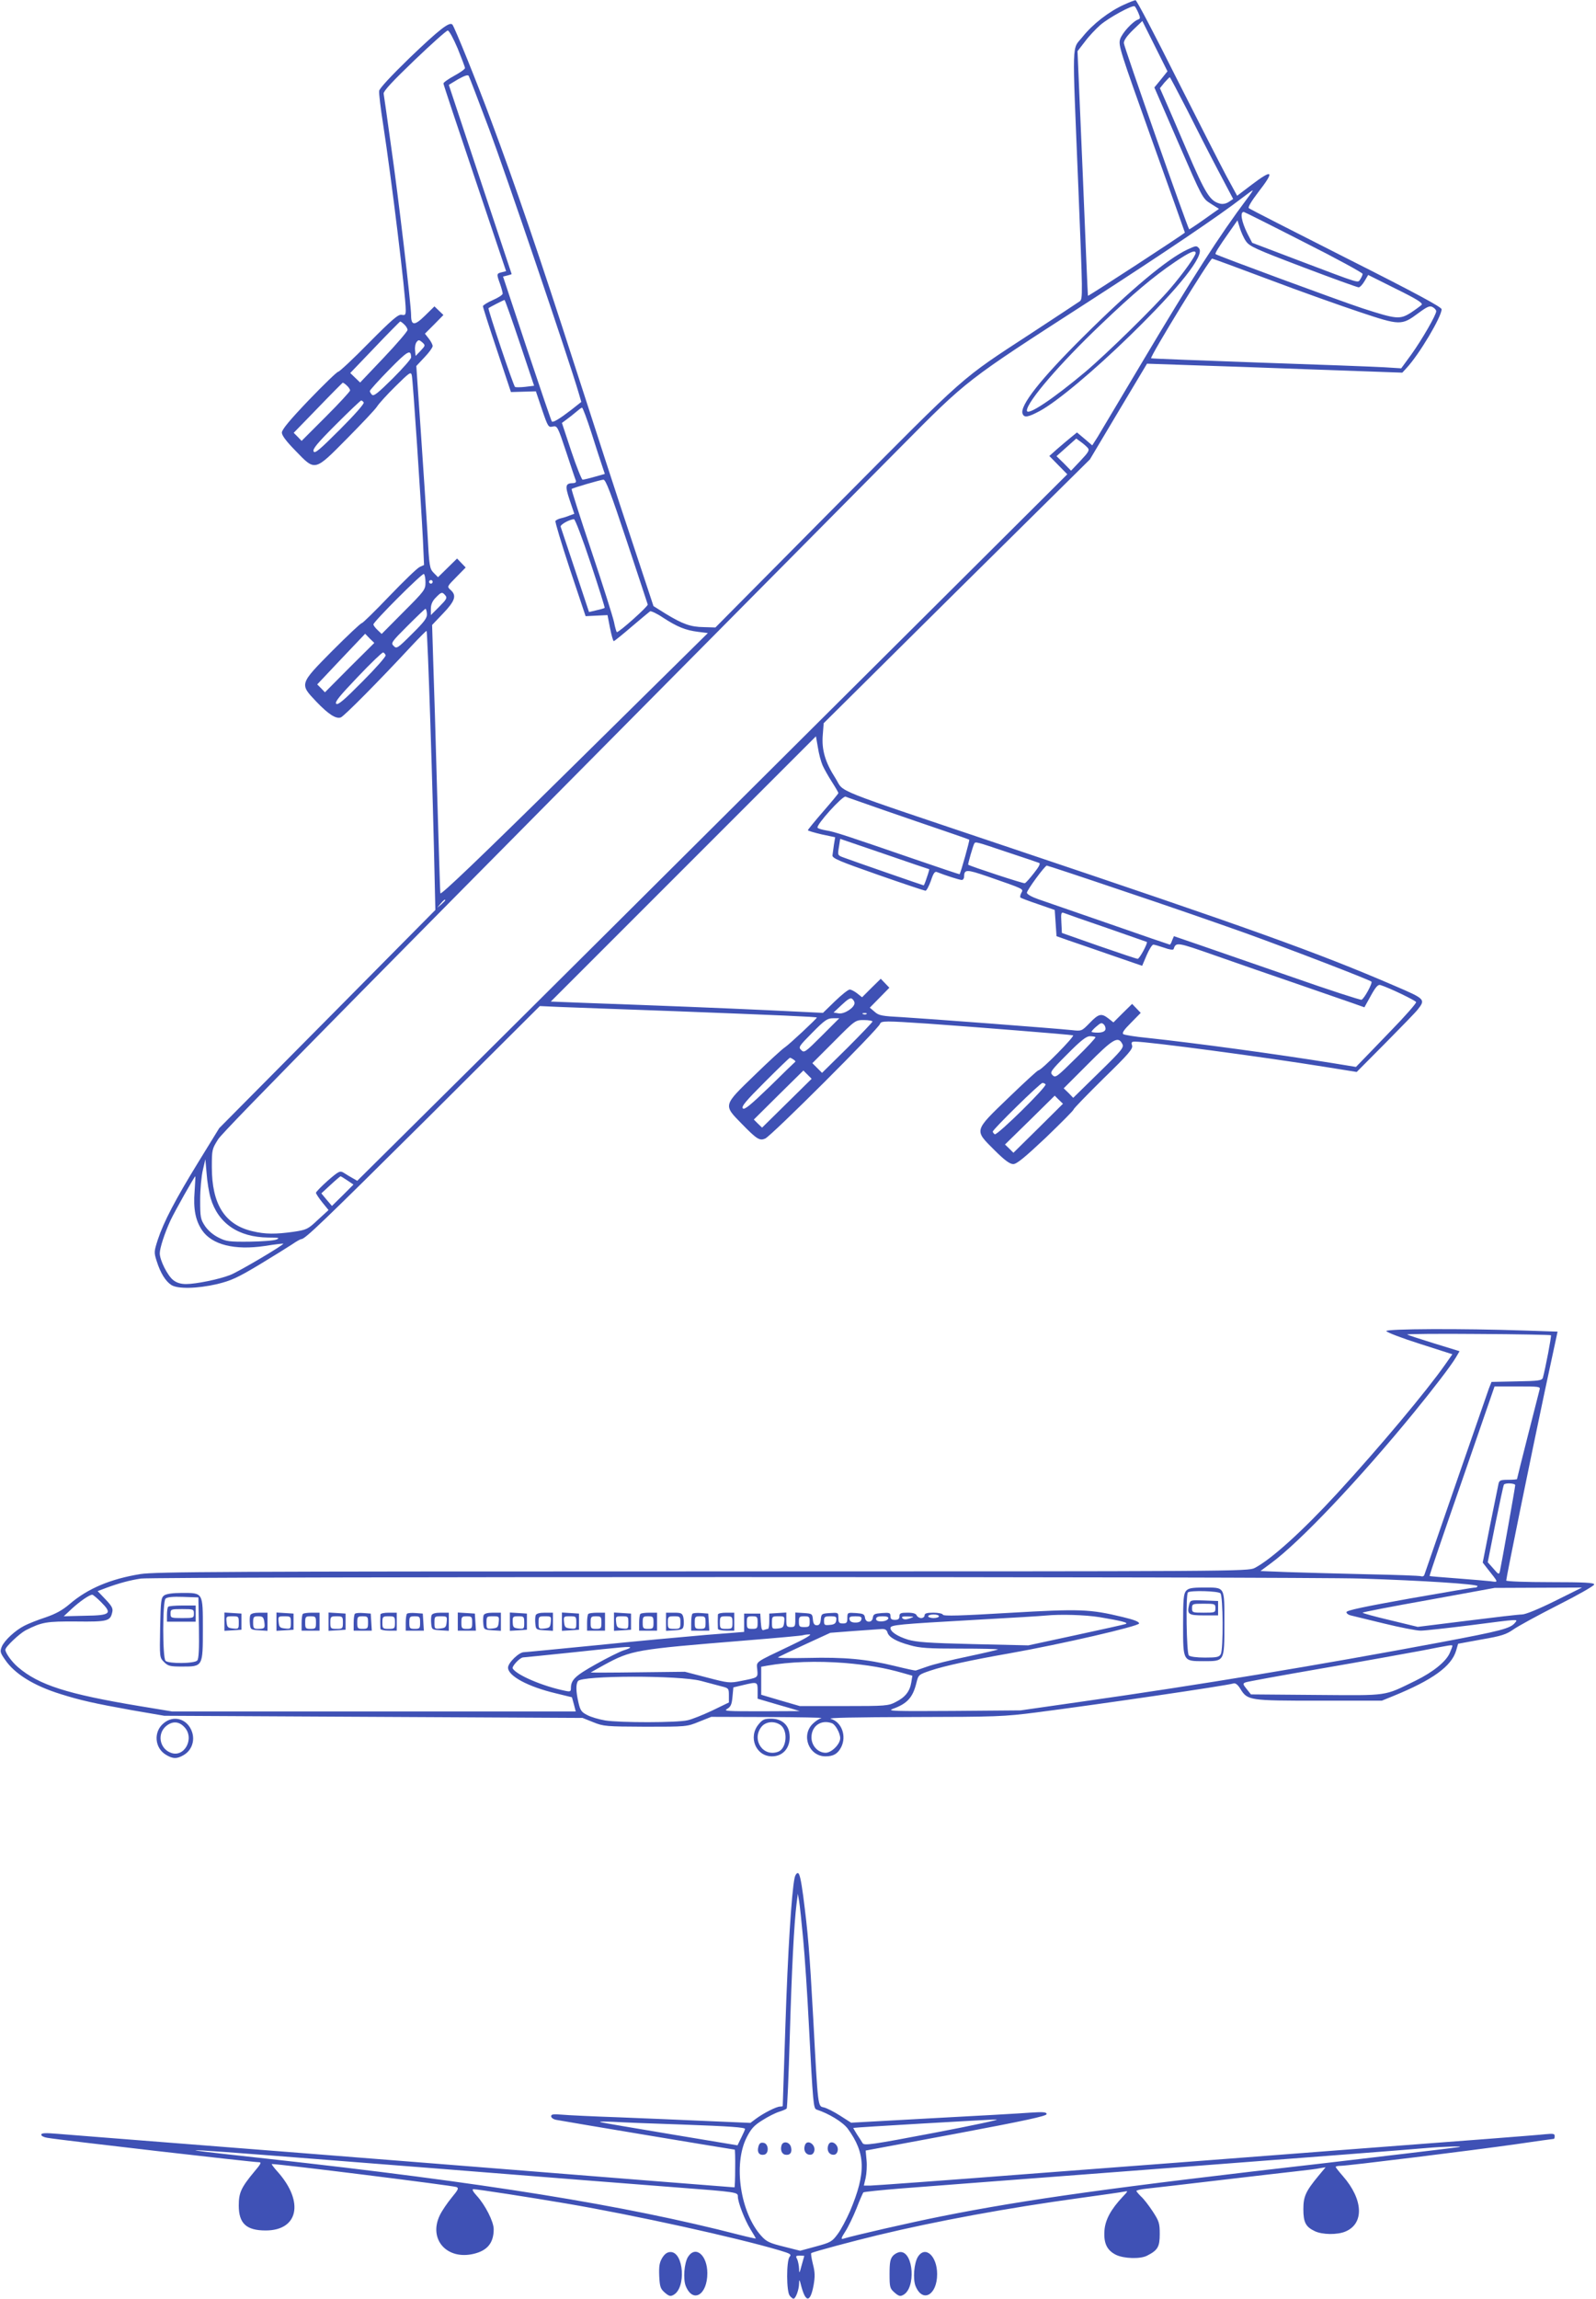 <?xml version="1.0" standalone="no"?>
<!DOCTYPE svg PUBLIC "-//W3C//DTD SVG 20010904//EN"
 "http://www.w3.org/TR/2001/REC-SVG-20010904/DTD/svg10.dtd">
<svg version="1.0" xmlns="http://www.w3.org/2000/svg"
 width="889pt" height="1280pt" viewBox="0 0 889 1280"
 preserveAspectRatio="xMidYMid meet">
<g transform="translate(0,1280) scale(0.1,-0.1)"
fill="#3f51b5" stroke="none">
<path d="M6261 12774 c-84 -38 -174 -108 -230 -178 -62 -78 -59 9 -25 -826 25
-617 26 -635 8 -648 -11 -7 -129 -86 -264 -174 -410 -268 -349 -215 -1090
-961 l-675 -681 -65 2 c-73 1 -116 16 -213 75 l-67 42 -124 375 c-69 206 -210
641 -315 966 -196 609 -332 1006 -466 1364 -80 216 -203 519 -215 533 -16 18
-73 -27 -237 -184 -106 -103 -169 -171 -171 -185 -2 -13 8 -97 22 -186 46
-298 126 -952 126 -1034 0 -27 -3 -31 -23 -27 -18 4 -53 -26 -182 -156 -87
-89 -165 -161 -171 -161 -7 0 -80 -71 -163 -157 -107 -112 -151 -165 -151
-182 0 -16 25 -49 77 -102 110 -114 104 -115 287 70 81 82 156 161 166 177 10
16 56 67 103 113 80 79 86 83 91 60 6 -26 51 -701 62 -919 l6 -136 -24 -11
c-14 -6 -89 -79 -169 -162 -79 -83 -149 -151 -154 -151 -6 0 -79 -69 -163
-153 -185 -187 -184 -185 -90 -284 68 -71 109 -97 136 -88 17 5 216 206 396
400 44 47 81 84 82 82 6 -6 35 -884 46 -1423 l3 -131 -602 -608 -602 -607
-115 -187 c-129 -210 -194 -334 -227 -434 -21 -66 -22 -70 -6 -120 21 -66 49
-111 81 -132 35 -23 144 -21 256 5 77 19 111 34 233 107 78 47 161 99 184 114
23 16 46 29 51 29 21 0 116 91 708 679 l621 619 109 -5 c60 -2 343 -13 629
-23 600 -23 805 -32 805 -36 0 -6 -153 -149 -177 -165 -16 -10 -92 -80 -170
-156 -176 -170 -175 -165 -71 -271 84 -86 99 -95 130 -82 34 14 633 612 640
639 5 17 30 17 268 1 254 -18 795 -61 807 -65 12 -4 -176 -195 -193 -195 -5 0
-80 -69 -167 -153 -194 -187 -191 -178 -78 -291 57 -57 86 -78 105 -78 19 0
63 36 181 147 85 82 155 152 155 157 0 5 75 82 166 172 142 138 165 166 160
184 -6 18 -3 22 16 22 74 0 712 -85 1054 -140 l181 -29 161 162 c88 89 170
173 180 187 43 55 40 58 -128 130 -436 188 -805 320 -2145 770 -1022 344 -918
302 -971 386 -58 90 -78 159 -71 242 l5 65 741 735 742 734 159 267 159 266
233 -8 c128 -4 448 -15 711 -25 l478 -17 23 25 c72 77 196 287 196 328 0 12
-144 90 -533 286 -292 148 -536 272 -541 277 -6 5 16 41 52 88 94 121 83 133
-38 41 l-79 -60 -61 112 c-33 62 -158 308 -278 545 -119 238 -221 433 -227
432 -5 0 -34 -11 -64 -25z m80 -46 c11 -26 11 -32 0 -36 -31 -10 -92 -77 -102
-111 -10 -34 1 -67 175 -554 102 -285 186 -520 186 -522 0 -5 -540 -357 -540
-352 -1 1 -14 308 -29 682 l-29 680 41 53 c22 30 61 71 86 93 48 41 178 112
191 104 4 -2 13 -19 21 -37z m126 -370 l-37 -45 134 -309 c134 -308 134 -309
180 -338 l46 -29 -82 -58 c-45 -32 -83 -57 -84 -56 -11 13 -364 1019 -364
1037 0 16 18 41 52 74 l51 49 70 -140 70 -140 -36 -45z m-3918 173 c22 -55 41
-104 41 -110 0 -6 -27 -25 -60 -43 -33 -18 -60 -37 -60 -43 0 -5 79 -243 175
-527 l174 -518 -24 -6 c-29 -7 -30 -9 -10 -64 8 -23 15 -48 15 -55 0 -7 -25
-23 -55 -36 -30 -13 -55 -29 -55 -34 0 -6 35 -116 78 -244 l78 -234 70 2 69 2
34 -101 c33 -97 36 -101 60 -95 25 5 27 2 75 -142 27 -82 51 -154 54 -160 2
-8 -4 -13 -14 -13 -45 -1 -48 -13 -21 -94 l26 -77 -25 -9 c-14 -6 -36 -13 -50
-16 -13 -3 -27 -10 -30 -15 -3 -5 34 -127 81 -270 l87 -260 61 3 61 3 14 -72
c8 -40 17 -73 21 -73 3 0 48 36 99 80 51 43 97 82 103 86 5 3 38 -12 72 -35
80 -52 125 -70 194 -79 l56 -7 -744 -734 c-531 -524 -745 -728 -746 -715 -2
10 -9 262 -18 559 -8 297 -18 629 -22 738 l-6 197 61 64 c67 70 77 100 42 131
-21 19 -20 19 32 72 l52 53 -24 25 -24 25 -53 -52 -53 -52 -24 24 c-23 24 -25
34 -35 225 -7 110 -23 364 -37 563 l-25 364 46 49 c25 26 45 54 45 62 0 8 -10
27 -21 41 l-22 28 52 52 51 52 -25 24 -25 24 -53 -52 c-58 -57 -77 -56 -77 3
0 58 -71 660 -111 937 -21 153 -40 286 -42 297 -1 14 49 68 171 185 95 91 179
166 186 166 8 0 32 -45 55 -99z m176 -451 c88 -235 443 -1279 498 -1467 l15
-51 -57 -45 c-64 -49 -100 -71 -107 -64 -3 2 -65 185 -139 406 l-133 401 24 6
c13 3 24 7 24 8 0 1 -79 237 -175 526 -96 289 -175 526 -175 527 0 1 24 15 52
32 38 21 55 26 59 18 4 -7 55 -140 114 -297z m3885 113 c49 -98 127 -251 174
-340 l85 -161 -24 -16 c-15 -10 -34 -14 -49 -10 -56 14 -81 54 -184 294 -55
129 -112 261 -126 292 l-25 57 25 31 c14 16 28 30 30 30 2 0 44 -80 94 -177z
m336 -500 c-153 -204 -302 -436 -583 -908 -121 -203 -233 -391 -249 -418 l-30
-47 -42 36 -43 36 -32 -26 c-17 -14 -52 -43 -77 -65 l-45 -40 50 -51 50 -51
-750 -747 c-1121 -1116 -2666 -2654 -2953 -2937 l-252 -250 -28 16 c-15 8 -37
22 -48 29 -20 12 -27 9 -88 -44 -36 -32 -66 -63 -66 -68 0 -5 16 -29 35 -53
l35 -43 -59 -54 c-56 -53 -63 -56 -136 -67 -99 -14 -157 -14 -228 3 -155 36
-227 150 -227 357 0 97 1 101 35 155 31 49 780 808 3799 3852 379 382 359 367
1046 810 437 282 732 482 859 580 30 23 56 42 59 42 2 0 -12 -21 -32 -47z
m315 -240 c181 -91 329 -172 329 -178 0 -6 -6 -19 -13 -30 -16 -21 15 -31
-352 108 l-250 95 -27 52 c-33 67 -42 120 -20 120 3 0 153 -75 333 -167z
m-321 4 c20 -29 53 -44 319 -145 163 -62 302 -112 309 -112 7 0 22 16 33 35
l20 34 154 -77 c116 -57 151 -79 144 -89 -6 -6 -33 -26 -60 -44 -62 -39 -80
-37 -269 24 -128 42 -811 294 -819 302 -4 5 15 36 77 124 l45 64 13 -42 c7
-23 22 -57 34 -74z m127 -213 c169 -64 397 -145 505 -181 227 -76 235 -76 328
-7 50 37 64 43 80 34 11 -6 20 -16 20 -23 0 -21 -80 -159 -138 -240 l-57 -78
-95 6 c-52 3 -365 15 -695 26 -330 12 -602 22 -603 24 -8 8 327 555 340 555 3
0 145 -52 315 -116z m-4172 -353 l80 -239 -49 -6 c-27 -3 -52 -3 -57 -1 -9 6
-153 435 -148 439 7 6 84 45 89 46 3 0 41 -108 85 -239z m-643 102 c10 -9 18
-23 18 -30 0 -8 -59 -77 -132 -154 l-132 -139 -28 27 -27 26 137 143 c75 79
139 143 141 144 3 0 13 -7 23 -17z m91 -146 l-28 -29 -3 32 c-2 17 2 38 9 46
10 13 14 12 31 -2 18 -17 18 -18 -9 -47z m-53 -37 c0 -9 -46 -61 -103 -118
-81 -80 -105 -100 -115 -90 -7 7 -12 16 -12 21 0 4 48 58 107 118 104 106 122
117 123 69z m-358 -157 c10 -9 18 -21 18 -27 0 -6 -61 -72 -135 -146 l-135
-135 -22 23 -22 22 134 138 c74 77 137 140 139 141 3 0 13 -6 23 -16z m94 -94
c4 -7 -52 -70 -132 -150 -113 -113 -140 -136 -147 -123 -7 13 19 45 124 150
74 74 137 134 141 134 4 0 10 -5 14 -11z m1269 -171 c25 -79 52 -162 60 -185
l14 -42 -57 -16 c-31 -9 -61 -16 -67 -16 -5 1 -34 72 -63 159 l-52 157 27 20
c15 11 39 30 53 42 14 12 28 23 32 23 4 0 28 -64 53 -142z m2764 -82 c11 -13
4 -24 -40 -71 l-53 -56 -40 41 -41 40 55 49 55 49 26 -19 c14 -10 31 -25 38
-33z m-2568 -518 c63 -189 115 -348 117 -354 3 -10 -158 -154 -172 -154 -2 0
-10 25 -16 57 -7 31 -63 209 -126 396 -63 187 -112 342 -110 344 5 6 160 51
177 52 13 1 41 -73 130 -341z m-201 -124 c45 -135 80 -247 78 -249 -2 -2 -22
-8 -45 -13 l-42 -10 -77 232 c-42 127 -79 236 -81 243 -4 11 47 40 74 42 6 1
47 -106 93 -245z m-920 -107 c0 -40 -5 -47 -122 -164 l-122 -123 -23 22 c-13
12 -23 26 -23 31 0 15 272 287 281 281 5 -3 9 -24 9 -47z m40 3 c0 -5 -4 -10
-10 -10 -5 0 -10 5 -10 10 0 6 5 10 10 10 6 0 10 -4 10 -10z m71 -76 c11 -13
6 -22 -34 -62 l-47 -47 0 35 c0 23 8 43 27 62 31 32 36 34 54 12z m-103 -102
c2 -22 -13 -43 -83 -112 -80 -80 -86 -84 -102 -67 -17 16 -13 22 77 112 52 52
97 95 100 95 3 0 7 -12 8 -28z m-431 -299 l-137 -138 -21 22 -22 22 133 141
134 141 25 -26 26 -25 -138 -137z m201 68 c2 -7 -56 -73 -129 -146 -102 -103
-136 -132 -146 -124 -10 9 17 42 120 150 72 76 136 137 141 136 6 -2 12 -9 14
-16z m2434 -613 c9 -20 32 -61 52 -92 20 -31 36 -59 36 -62 0 -3 -38 -49 -85
-103 -47 -54 -85 -101 -85 -104 0 -3 34 -13 76 -23 l76 -16 -7 -42 c-3 -22 -7
-49 -8 -59 -2 -16 39 -33 253 -108 140 -49 260 -89 265 -89 6 0 19 25 30 55
14 43 22 54 34 49 45 -18 126 -44 138 -44 7 0 13 8 13 18 1 42 13 42 130 2
210 -73 201 -69 189 -92 -6 -11 -8 -22 -5 -26 4 -3 48 -20 99 -37 l92 -32 5
-73 5 -73 65 -23 c36 -12 143 -49 238 -82 l174 -60 25 59 c14 33 31 59 37 59
6 0 33 -8 60 -17 30 -11 51 -14 53 -8 14 40 16 40 230 -35 114 -40 318 -111
453 -157 135 -47 275 -95 312 -108 l68 -24 36 65 c27 49 40 63 53 59 49 -15
196 -86 199 -95 2 -6 -60 -77 -139 -158 -78 -81 -154 -160 -169 -175 l-27 -28
-129 21 c-309 50 -765 112 -1036 141 -64 6 -123 16 -130 20 -10 6 1 23 41 63
l55 56 -24 25 -24 25 -52 -51 -52 -52 -28 22 c-39 30 -54 27 -104 -25 -45 -46
-45 -46 -100 -40 -94 10 -808 64 -943 72 -115 6 -132 9 -155 30 l-27 23 54 55
55 56 -24 25 -24 25 -52 -51 -52 -52 -28 22 c-14 11 -33 21 -41 21 -8 0 -45
-29 -82 -65 l-67 -65 -310 15 c-284 13 -556 24 -1028 41 l-178 7 738 738 739
739 11 -63 c5 -34 17 -78 26 -99z m338 -248 c107 -37 258 -89 335 -115 77 -26
142 -49 144 -51 3 -3 -47 -183 -54 -192 -1 -1 -114 37 -251 84 -378 130 -446
153 -492 160 -23 4 -45 10 -48 15 -9 15 139 179 156 173 8 -4 103 -36 210 -74z
m256 -330 c1 0 -4 -20 -13 -45 -8 -25 -16 -45 -18 -45 -3 0 -404 139 -443 154
-38 14 -37 12 -28 66 l6 39 246 -84 c136 -47 248 -85 250 -85z m434 95 c91
-30 171 -57 178 -60 9 -3 -1 -22 -29 -57 -23 -29 -45 -55 -51 -56 -7 -3 -302
94 -315 103 -3 2 27 106 34 118 7 11 8 11 183 -48z m646 -216 c231 -77 536
-183 679 -234 258 -93 694 -261 704 -271 8 -7 -40 -95 -55 -101 -6 -2 -180 54
-385 126 -206 71 -438 152 -517 179 l-143 49 -10 -23 c-4 -13 -10 -24 -13 -24
-2 0 -154 52 -337 116 -184 64 -362 125 -396 137 -37 13 -63 28 -63 36 0 14
100 151 111 151 4 0 195 -63 425 -141z m-3776 -52 c0 -2 -10 -12 -22 -23 l-23
-19 19 23 c18 21 26 27 26 19z m3685 -154 c121 -42 221 -77 223 -78 7 -5 -41
-95 -51 -94 -7 0 -104 33 -217 72 l-205 72 -3 59 c-3 53 -1 58 15 52 10 -4
117 -42 238 -83z m-1405 -418 c0 -26 -56 -62 -87 -58 l-30 5 46 43 c34 32 49
41 58 33 7 -6 13 -16 13 -23z m67 -61 c-3 -3 -12 -4 -19 -1 -8 3 -5 6 6 6 11
1 17 -2 13 -5z m-249 -121 c-93 -93 -99 -97 -115 -80 -17 16 -13 21 62 97 69
70 84 80 115 80 l35 0 -97 -97z m282 79 c0 -4 -63 -70 -140 -147 l-141 -139
-27 27 -27 27 120 120 c119 120 120 120 167 120 27 0 48 -4 48 -8z m1297 -46
c-4 -10 -19 -16 -42 -16 -19 0 -35 2 -35 5 0 3 12 17 28 30 23 20 29 22 41 10
7 -7 11 -21 8 -29z m-55 -41 c3 -3 -46 -56 -109 -117 -107 -106 -114 -111
-130 -95 -16 16 -12 23 82 117 75 76 106 100 126 100 14 0 28 -2 31 -5z m149
-37 c11 -20 1 -33 -130 -161 l-143 -140 -26 27 -27 26 135 135 c140 141 168
157 191 113z m-1831 -88 c8 -5 12 -10 10 -12 -3 -2 -67 -64 -142 -138 -109
-105 -141 -131 -150 -122 -10 10 16 41 122 147 74 74 137 135 140 135 3 0 12
-4 20 -10z m-37 -243 l-138 -136 -23 22 -23 23 138 137 138 136 23 -23 23 -23
-138 -136z m1441 105 c8 -13 -270 -286 -283 -278 -6 4 -11 11 -11 15 0 12 264
271 277 271 6 0 14 -4 17 -8z m-41 -245 l-138 -136 -23 23 -24 23 139 136 138
136 23 -23 23 -22 -138 -137z m-4610 -388 c42 -141 154 -218 321 -220 59 0 67
-2 46 -11 -14 -6 -81 -11 -150 -12 -113 -1 -130 1 -173 23 -30 15 -58 39 -75
64 -25 38 -27 48 -27 146 0 59 7 133 15 166 l14 60 7 -80 c3 -44 13 -105 22
-136z m-89 37 c-8 -97 5 -163 42 -217 55 -80 180 -112 349 -87 55 9 101 14
103 13 7 -5 -253 -159 -297 -175 -62 -24 -190 -50 -244 -50 -30 0 -53 7 -72
22 -32 25 -75 111 -75 149 0 29 26 110 60 184 23 49 133 245 138 245 1 0 -1
-38 -4 -84z m851 61 l34 -23 -60 -60 -60 -59 -30 35 -29 35 52 48 c28 26 53
47 55 47 2 0 19 -10 38 -23z"/>
<path d="M6615 11411 c-112 -52 -317 -223 -581 -486 -239 -237 -355 -385 -338
-429 9 -23 29 -20 95 15 95 51 301 223 504 421 275 268 416 446 384 485 -14
16 -16 16 -64 -6z m45 -20 c0 -16 -69 -113 -141 -197 -84 -99 -351 -361 -474
-465 -180 -151 -325 -248 -325 -215 0 48 185 263 411 478 184 176 294 268 412
348 84 57 117 71 117 51z"/>
<path d="M7722 5388 c3 -7 86 -39 187 -71 l181 -58 -40 -57 c-103 -147 -366
-461 -601 -717 -195 -212 -368 -368 -460 -416 -37 -19 -96 -19 -3076 -19
-2665 0 -3049 -2 -3131 -15 -167 -27 -294 -81 -393 -166 -41 -35 -77 -55 -135
-75 -43 -14 -96 -35 -117 -46 -52 -26 -112 -82 -127 -117 -11 -27 -9 -34 19
-74 53 -78 160 -144 308 -190 111 -35 187 -52 398 -90 l180 -31 1165 -6 1165
-6 60 -24 c57 -23 70 -24 290 -25 228 0 231 0 299 28 l68 27 317 -1 c174 -1
307 -3 296 -6 -11 -3 -32 -16 -46 -30 -69 -64 -24 -183 69 -183 44 0 68 14 87
50 32 62 4 141 -57 159 -22 6 131 9 458 10 465 1 503 2 690 26 348 45 1052
148 1095 161 11 3 24 -7 38 -30 40 -65 49 -66 438 -66 l350 0 64 26 c218 89
324 165 350 253 l11 38 131 24 c111 19 137 28 176 55 25 18 137 79 249 136
111 56 202 108 202 115 0 10 -54 13 -245 13 -135 0 -245 4 -245 9 0 16 141
707 213 1046 l73 340 -181 6 c-348 12 -777 10 -773 -3z m917 -23 c4 -4 -31
-186 -45 -237 -5 -15 -23 -18 -146 -20 l-140 -3 -14 -35 c-9 -25 -309 -890
-360 -1039 -2 -7 -10 -11 -18 -8 -8 3 -144 8 -302 11 -159 4 -357 9 -441 12
l-152 6 58 43 c161 118 491 466 797 840 108 132 207 261 234 307 l20 34 -143
44 c-78 24 -145 46 -149 49 -4 3 174 5 394 3 221 -1 404 -5 407 -7z m-63 -302
c-8 -30 -126 -494 -126 -499 0 -2 -22 -4 -49 -4 -42 0 -50 -3 -54 -22 -3 -13
-24 -117 -47 -231 l-41 -208 28 -36 c61 -77 61 -74 17 -68 -21 2 -106 10 -189
16 -82 6 -151 12 -152 13 -2 2 79 239 180 529 l182 527 128 0 c118 0 128 -1
123 -17z m-136 -533 c0 -11 -77 -442 -85 -478 -5 -21 -7 -21 -37 14 l-31 35
42 212 c24 117 45 215 48 220 7 11 63 8 63 -3z m-860 -520 c347 -11 650 -31
650 -42 0 -4 -6 -8 -12 -8 -7 1 -172 -27 -365 -61 -251 -45 -353 -66 -353 -76
0 -7 10 -15 23 -18 12 -3 95 -23 185 -45 90 -22 182 -40 205 -40 23 0 148 14
277 30 279 36 266 35 249 14 -26 -32 -76 -45 -415 -109 -678 -127 -1347 -238
-2004 -331 l-335 -48 -375 -3 c-327 -2 -370 -1 -338 11 81 29 112 63 132 143
12 48 12 48 80 71 78 26 224 58 441 96 288 51 720 151 720 166 0 10 -29 21
-92 36 -183 44 -236 46 -632 23 -270 -16 -366 -19 -369 -10 -2 6 -25 11 -53
11 -37 0 -49 -4 -49 -15 0 -8 -9 -15 -19 -15 -10 0 -21 7 -25 15 -4 10 -20 15
-51 15 -38 0 -45 -3 -45 -20 0 -15 -7 -20 -25 -20 -19 0 -25 5 -25 21 0 18 -5
20 -47 17 -41 -3 -48 -6 -51 -25 -2 -15 -10 -23 -22 -23 -12 0 -20 8 -22 23
-3 19 -10 22 -50 25 -47 3 -48 3 -48 -27 0 -26 -4 -31 -25 -31 -21 0 -25 5
-25 31 0 30 -1 30 -47 27 -46 -3 -48 -4 -51 -35 -2 -24 -8 -33 -22 -33 -14 0
-20 9 -22 33 -3 31 -5 32 -50 35 l-48 3 0 -40 c0 -37 -2 -41 -25 -41 -23 0
-25 4 -25 41 l0 40 -47 -3 -48 -3 0 -43 c0 -23 -3 -42 -7 -42 -3 0 -13 -3 -22
-6 -12 -5 -15 4 -18 43 l-3 48 -45 0 -45 0 0 -51 0 -51 -215 -17 c-118 -10
-390 -35 -605 -57 -214 -21 -398 -39 -407 -39 -27 0 -88 -59 -88 -86 0 -46
110 -106 266 -143 l90 -22 11 -40 10 -39 -1124 0 -1124 0 -182 30 c-403 67
-560 117 -677 217 -35 30 -70 79 -70 97 0 16 79 90 113 108 91 46 115 50 282
49 173 -2 189 2 200 50 6 22 -1 35 -37 73 l-44 46 50 19 c68 25 130 42 191 51
74 11 6459 11 6795 0z m1081 -125 c-93 -46 -164 -75 -184 -75 -18 0 -155 -16
-306 -35 l-274 -34 -153 37 c-85 20 -154 39 -154 42 0 3 165 35 368 71 l367
67 244 1 243 1 -151 -75z m-8099 -5 c65 -65 55 -75 -87 -77 l-120 -3 45 42
c46 42 98 78 114 78 4 0 26 -18 48 -40z m4668 -80 c0 -5 -13 -10 -30 -10 -16
0 -30 5 -30 10 0 6 14 10 30 10 17 0 30 -4 30 -10z m895 -5 c125 -21 163 -31
145 -38 -8 -3 -134 -31 -278 -62 l-264 -57 -306 7 c-252 6 -317 11 -365 25
-60 19 -97 44 -97 65 0 17 46 21 470 45 201 11 379 22 395 24 82 8 219 4 300
-9z m-1905 -30 c0 -32 -2 -35 -30 -35 -28 0 -30 3 -30 35 0 32 2 35 30 35 28
0 30 -3 30 -35z m148 3 c-3 -29 -7 -33 -35 -36 -32 -3 -33 -2 -33 32 0 35 1
36 36 36 34 0 35 -1 32 -32z m142 2 c0 -27 -3 -30 -30 -30 -27 0 -30 3 -30 30
0 27 3 30 30 30 27 0 30 -3 30 -30z m148 8 c-2 -18 -11 -24 -35 -26 -30 -3
-33 -1 -33 22 0 23 4 26 36 26 31 0 35 -3 32 -22z m140 5 c-2 -12 -13 -18 -33
-18 -20 0 -31 6 -33 18 -3 14 4 17 33 17 29 0 36 -3 33 -17z m150 5 c-7 -20
-68 -23 -68 -4 0 12 10 16 36 16 24 0 34 -4 32 -12z m119 0 c-21 -7 -32 -7
-40 1 -8 8 0 11 29 10 39 -1 39 -1 11 -11z m-124 -77 c7 -27 48 -51 125 -72
55 -16 103 -19 281 -19 118 0 212 -2 210 -5 -3 -2 -79 -20 -169 -39 -91 -19
-192 -44 -225 -56 -33 -11 -62 -22 -65 -22 -3 -1 -54 10 -115 25 -160 39 -282
50 -486 45 -99 -2 -173 -1 -165 4 7 4 76 37 152 72 l139 64 130 10 c72 5 142
10 156 11 19 1 28 -5 32 -18z m-543 -76 c-201 -96 -186 -85 -182 -132 4 -46 6
-44 -90 -63 -64 -13 -71 -12 -190 19 l-123 32 -263 -3 c-144 -2 -262 -2 -262
-1 0 0 33 19 73 41 155 84 172 87 787 137 173 14 320 27 325 30 6 2 21 4 35 4
15 0 -29 -26 -110 -64z m3690 0 c0 -3 -6 -20 -14 -38 -20 -48 -92 -107 -192
-156 -179 -87 -142 -82 -551 -79 l-365 3 -24 30 c-22 27 -22 31 -6 37 9 4 202
39 427 78 226 39 475 84 555 99 163 32 170 33 170 26z m-4580 -9 c0 -3 -17
-10 -37 -16 -21 -7 -90 -41 -154 -77 -116 -65 -139 -87 -139 -134 0 -18 -4
-20 -32 -14 -123 25 -269 87 -292 124 -7 11 39 61 58 62 6 0 130 13 276 28
281 30 320 34 320 27z m1195 -86 c128 -11 224 -27 324 -56 l53 -15 -6 -37 c-8
-50 -34 -83 -86 -109 -42 -22 -55 -23 -290 -23 l-245 0 -107 31 -108 32 0 78
0 78 33 6 c126 22 275 27 432 15z m-800 -100 c39 -10 89 -24 113 -30 41 -10
42 -12 42 -51 l0 -39 -93 -45 c-51 -24 -113 -49 -137 -54 -58 -14 -377 -14
-459 -1 -35 6 -80 19 -100 30 -32 16 -39 26 -49 70 -14 61 -15 100 -3 119 21
32 567 33 686 1z m315 -54 l0 -45 58 -17 c31 -9 84 -25 117 -34 l60 -18 -215
-1 c-188 0 -212 1 -190 13 20 12 26 24 30 67 l5 53 50 12 c84 20 85 20 85 -30z
m415 -182 c19 -8 45 -55 45 -83 0 -33 -48 -81 -81 -81 -43 0 -79 39 -79 86 0
64 55 101 115 78z"/>
<path d="M6607 3942 c-14 -16 -17 -45 -17 -190 0 -204 -1 -202 115 -202 117 0
115 -3 115 210 0 210 6 200 -118 200 -64 0 -82 -4 -95 -18z m191 -14 c15 -15
17 -310 2 -339 -9 -16 -22 -19 -88 -19 -47 0 -83 5 -90 12 -13 13 -18 339 -5
351 12 12 168 8 181 -5z"/>
<path d="M6624 3866 c-13 -55 -6 -61 81 -61 l80 0 0 40 0 40 -77 3 c-75 3 -78
2 -84 -22z m146 -21 c0 -24 -2 -25 -65 -25 -63 0 -65 1 -65 25 0 24 2 25 65
25 63 0 65 -1 65 -25z"/>
<path d="M914 3916 c-17 -13 -19 -30 -22 -180 -3 -166 -3 -166 22 -191 22 -22
33 -25 101 -25 115 0 115 0 115 208 0 206 2 202 -116 202 -53 0 -87 -5 -100
-14z m194 -180 c2 -116 -1 -173 -9 -182 -15 -18 -160 -19 -177 -2 -17 17 -17
329 0 346 9 9 40 12 98 10 l85 -3 3 -169z"/>
<path d="M937 3853 c-4 -3 -7 -24 -7 -45 l0 -38 80 0 80 0 0 45 0 45 -73 0
c-41 0 -77 -3 -80 -7z m143 -38 c0 -24 -2 -25 -65 -25 -63 0 -65 1 -65 25 0
24 2 25 65 25 63 0 65 -1 65 -25z"/>
<path d="M1250 3770 l0 -51 48 3 47 3 0 45 0 45 -47 3 -48 3 0 -51z m80 -6 c0
-34 -1 -35 -32 -32 -29 3 -33 7 -36 36 -3 31 -2 32 32 32 35 0 36 -1 36 -36z"/>
<path d="M1394 3806 c-3 -8 -4 -29 -2 -48 3 -32 5 -33 51 -36 l47 -3 0 50 0
51 -45 0 c-30 0 -47 -5 -51 -14z m78 -36 c5 -36 3 -40 -34 -40 -25 0 -28 3
-28 35 0 32 3 35 29 35 24 0 29 -5 33 -30z"/>
<path d="M1540 3770 l0 -51 48 3 47 3 0 45 0 45 -47 3 -48 3 0 -51z m80 -6 c0
-34 -1 -35 -32 -32 -29 3 -33 7 -36 36 -3 31 -2 32 32 32 35 0 36 -1 36 -36z"/>
<path d="M1687 3813 c-4 -3 -7 -26 -7 -50 l0 -43 50 0 50 0 0 50 0 50 -43 0
c-24 0 -47 -3 -50 -7z m73 -48 c0 -32 -2 -35 -30 -35 -28 0 -30 3 -30 35 0 32
2 35 30 35 28 0 30 -3 30 -35z"/>
<path d="M1830 3770 l0 -51 48 3 47 3 0 45 0 45 -47 3 -48 3 0 -51z m80 -5 c0
-33 -2 -35 -35 -35 -33 0 -35 2 -35 35 0 33 2 35 35 35 33 0 35 -2 35 -35z"/>
<path d="M1977 3814 c-4 -4 -7 -27 -7 -51 l0 -43 51 0 50 0 -3 48 -3 47 -40 3
c-23 2 -44 0 -48 -4z m73 -49 c0 -32 -2 -35 -30 -35 -28 0 -30 3 -30 35 0 32
2 35 30 35 28 0 30 -3 30 -35z"/>
<path d="M2119 3810 c0 -5 -1 -23 -1 -40 0 -16 1 -34 1 -40 1 -5 21 -10 46
-10 l45 0 0 50 0 50 -45 0 c-25 0 -45 -4 -46 -10z m81 -45 c0 -33 -2 -35 -35
-35 -33 0 -35 2 -35 35 0 33 2 35 35 35 33 0 35 -2 35 -35z"/>
<path d="M2267 3814 c-4 -4 -7 -27 -7 -51 l0 -43 51 0 50 0 -3 48 -3 47 -40 3
c-23 2 -44 0 -48 -4z m73 -49 c0 -32 -2 -35 -30 -35 -28 0 -30 3 -30 35 0 32
2 35 30 35 28 0 30 -3 30 -35z"/>
<path d="M2404 3806 c-3 -8 -4 -29 -2 -48 3 -32 5 -33 51 -36 l47 -3 0 50 0
51 -45 0 c-30 0 -47 -5 -51 -14z m84 -38 c-3 -29 -7 -33 -35 -36 -32 -3 -33
-2 -33 32 0 35 1 36 36 36 34 0 35 -1 32 -32z"/>
<path d="M2550 3771 l0 -51 51 0 50 0 -3 48 -3 47 -47 3 -48 3 0 -50z m80 -6
c0 -32 -2 -35 -30 -35 -28 0 -30 3 -30 35 0 32 2 35 30 35 28 0 30 -3 30 -35z"/>
<path d="M2694 3806 c-3 -8 -4 -29 -2 -48 3 -32 5 -33 51 -36 l47 -3 0 50 0
51 -45 0 c-30 0 -47 -5 -51 -14z m84 -38 c-3 -29 -7 -33 -35 -36 -32 -3 -33
-2 -33 32 0 35 1 36 36 36 34 0 35 -1 32 -32z"/>
<path d="M2840 3770 l0 -51 48 3 47 3 0 45 0 45 -47 3 -48 3 0 -51z m80 -6 c0
-34 -1 -35 -32 -32 -28 3 -31 7 -32 36 -1 30 1 32 32 32 30 0 32 -2 32 -36z"/>
<path d="M2984 3806 c-3 -8 -4 -29 -2 -48 3 -32 5 -33 51 -36 l47 -3 0 50 0
51 -45 0 c-30 0 -47 -5 -51 -14z m84 -38 c-3 -29 -7 -33 -35 -36 -32 -3 -33
-2 -33 32 0 35 1 36 36 36 34 0 35 -1 32 -32z"/>
<path d="M3130 3770 l0 -51 48 3 47 3 0 45 0 45 -47 3 -48 3 0 -51z m80 -6 c0
-34 -1 -35 -32 -32 -29 3 -33 7 -36 36 -3 31 -2 32 32 32 35 0 36 -1 36 -36z"/>
<path d="M3277 3813 c-4 -3 -7 -26 -7 -50 l0 -43 50 0 50 0 0 50 0 50 -43 0
c-24 0 -47 -3 -50 -7z m73 -48 c0 -32 -2 -35 -30 -35 -28 0 -30 3 -30 35 0 32
2 35 30 35 28 0 30 -3 30 -35z"/>
<path d="M3420 3770 l0 -51 48 3 47 3 0 45 0 45 -47 3 -48 3 0 -51z m80 -6 c0
-34 -1 -35 -32 -32 -29 3 -33 7 -36 36 -3 31 -2 32 32 32 35 0 36 -1 36 -36z"/>
<path d="M3567 3813 c-4 -3 -7 -26 -7 -50 l0 -43 50 0 50 0 0 50 0 50 -43 0
c-24 0 -47 -3 -50 -7z m73 -48 c0 -32 -2 -35 -30 -35 -28 0 -30 3 -30 35 0 32
2 35 30 35 28 0 30 -3 30 -35z"/>
<path d="M3710 3769 l0 -50 48 3 c41 3 47 6 50 27 2 12 1 34 -2 47 -6 21 -12
24 -51 24 l-45 0 0 -51z m80 -4 c0 -33 -2 -35 -35 -35 -33 0 -35 2 -35 35 0
33 2 35 35 35 33 0 35 -2 35 -35z"/>
<path d="M3857 3814 c-4 -4 -7 -27 -7 -51 l0 -43 51 0 50 0 -3 48 -3 47 -40 3
c-23 2 -44 0 -48 -4z m73 -49 c0 -32 -2 -35 -30 -35 -28 0 -30 3 -30 35 0 32
2 35 30 35 28 0 30 -3 30 -35z"/>
<path d="M3999 3810 c0 -5 -1 -23 -1 -40 0 -16 1 -34 1 -40 1 -5 21 -10 46
-10 l45 0 0 50 0 50 -45 0 c-25 0 -45 -4 -46 -10z m81 -45 c0 -33 -2 -35 -35
-35 -33 0 -35 2 -35 35 0 33 2 35 35 35 33 0 35 -2 35 -35z"/>
<path d="M911 3204 c-57 -47 -50 -137 13 -175 39 -24 63 -24 102 0 42 26 60
78 44 126 -24 73 -102 98 -159 49z m114 -19 c63 -62 2 -177 -76 -144 -62 25
-74 108 -22 149 34 27 69 25 98 -5z"/>
<path d="M4226 3199 c-60 -71 -16 -179 74 -179 68 0 110 58 96 135 -9 46 -47
75 -101 75 -36 0 -48 -5 -69 -31z m121 -4 c44 -31 35 -131 -12 -149 -84 -32
-150 66 -94 138 24 30 71 35 106 11z"/>
<path d="M4426 2343 c-17 -81 -38 -416 -51 -817 -8 -248 -15 -452 -15 -453 0
-2 -7 -3 -15 -3 -20 0 -91 -36 -133 -67 l-32 -24 -233 10 c-127 6 -351 15
-497 21 -146 5 -291 12 -322 15 -46 4 -58 2 -58 -9 0 -8 12 -17 28 -20 27 -6
988 -166 995 -166 1 0 3 -47 2 -105 0 -58 -2 -105 -4 -105 -3 0 -203 16 -445
35 -740 59 -1704 136 -2716 215 -283 22 -557 44 -607 48 -72 6 -93 5 -93 -5 0
-7 15 -14 33 -17 82 -14 1144 -136 1180 -136 15 0 9 -11 -26 -52 -74 -89 -87
-118 -87 -189 0 -100 42 -139 150 -139 181 0 215 158 69 324 -23 25 -38 46
-35 46 47 0 1008 -120 1028 -128 15 -6 11 -14 -26 -59 -24 -29 -54 -73 -66
-98 -65 -134 39 -251 189 -215 76 18 111 61 111 137 0 42 -47 135 -95 187 -21
23 -27 36 -18 36 21 0 312 -45 518 -80 380 -65 941 -188 1188 -261 60 -18 67
-22 55 -36 -18 -23 -18 -194 1 -216 7 -10 17 -17 21 -17 12 0 30 49 31 83 0
28 2 27 13 -16 25 -91 50 -88 68 9 8 47 8 71 -4 117 -8 32 -12 59 -9 61 13 8
234 67 371 100 328 79 726 152 1120 206 124 17 236 33 250 36 25 5 25 5 -6
-28 -66 -70 -98 -129 -102 -189 -5 -70 14 -110 65 -135 44 -21 136 -24 173 -4
59 30 70 49 70 120 0 61 -4 72 -39 126 -21 32 -50 70 -65 83 -14 14 -26 28
-26 31 0 4 26 10 58 13 31 3 210 24 397 46 187 22 385 45 440 51 55 6 113 13
129 17 l30 5 -40 -48 c-71 -86 -84 -115 -84 -185 0 -74 13 -99 64 -123 42 -20
125 -21 170 -2 106 44 100 179 -14 309 -22 25 -40 48 -40 51 0 3 12 6 28 6 40
0 734 86 974 120 114 17 210 30 213 30 3 0 5 7 5 16 0 13 -9 14 -52 10 -29 -4
-498 -40 -1043 -81 -544 -42 -1370 -105 -1834 -140 -465 -36 -862 -65 -882
-65 l-37 0 10 43 c5 23 8 67 5 97 l-5 55 504 94 c383 72 504 98 504 109 0 11
-17 13 -92 8 -51 -4 -296 -18 -545 -31 l-452 -25 -61 39 c-34 22 -74 42 -90
46 -35 8 -33 -11 -60 494 -21 382 -29 474 -56 684 -12 88 -20 127 -30 127 -7
0 -15 -12 -18 -27z m48 -343 c9 -96 23 -305 31 -465 24 -459 26 -476 44 -482
68 -22 145 -69 173 -106 100 -137 103 -245 13 -459 -20 -45 -50 -103 -69 -128
-31 -42 -39 -47 -121 -69 l-88 -24 -91 23 c-77 19 -96 27 -124 58 -118 129
-159 400 -83 550 25 49 41 67 88 96 31 20 73 41 93 47 19 6 38 14 42 18 3 3
11 182 17 396 11 379 24 633 38 745 l7 55 7 -40 c4 -22 14 -119 23 -215z m731
-1076 c-352 -67 -391 -72 -400 -58 -5 9 -20 32 -32 50 -12 19 -21 35 -20 35 3
3 748 46 797 47 25 0 -130 -33 -345 -74z m-1410 46 c277 -10 355 -16 355 -25
0 -3 -9 -24 -21 -48 l-21 -43 -372 62 c-204 34 -380 64 -391 67 -11 4 21 4 70
2 50 -3 221 -10 380 -15z m4330 -126 c-16 -3 -564 -68 -745 -89 -1174 -134
-1664 -202 -2135 -296 -171 -34 -490 -107 -548 -125 -14 -4 -12 4 12 41 16 25
44 83 62 128 17 45 35 85 38 89 3 3 98 13 211 22 113 9 797 61 1520 116 723
55 1356 104 1405 109 88 8 220 12 180 5z m-5756 -114 c625 -50 1253 -99 1396
-110 343 -26 345 -27 345 -51 0 -32 38 -130 70 -182 17 -27 30 -50 30 -52 0
-1 -42 8 -93 21 -644 166 -1416 290 -2632 424 -633 69 -621 69 884 -50z m2111
-492 c-1 -2 -7 -25 -15 -53 -12 -45 -14 -47 -14 -17 -1 18 -6 42 -11 53 -9 16
-7 19 15 19 14 0 25 -1 25 -2z"/>
<path d="M4224 845 c-8 -31 6 -48 32 -43 29 5 26 62 -3 66 -17 3 -24 -3 -29
-23z"/>
<path d="M4354 856 c-9 -25 0 -51 20 -54 26 -5 40 12 32 42 -7 29 -43 36 -52
12z"/>
<path d="M4484 856 c-10 -26 1 -51 23 -54 14 -2 23 3 28 18 12 37 -38 71 -51
36z"/>
<path d="M4614 856 c-10 -26 1 -51 23 -54 14 -2 23 3 28 18 12 37 -38 71 -51
36z"/>
<path d="M3689 228 c-16 -27 -19 -46 -17 -102 3 -60 7 -71 31 -92 23 -20 32
-22 48 -13 72 38 58 239 -16 239 -18 0 -32 -10 -46 -32z"/>
<path d="M3833 234 c-22 -34 -29 -125 -13 -164 40 -97 120 -49 120 72 0 100
-65 156 -107 92z"/>
<path d="M4974 239 c-15 -17 -19 -36 -19 -101 0 -75 2 -81 28 -104 23 -20 32
-22 48 -13 71 37 58 239 -15 239 -12 0 -31 -9 -42 -21z"/>
<path d="M5114 235 c-23 -35 -30 -126 -14 -165 39 -95 120 -50 120 67 0 100
-65 160 -106 98z"/>
</g>
</svg>
